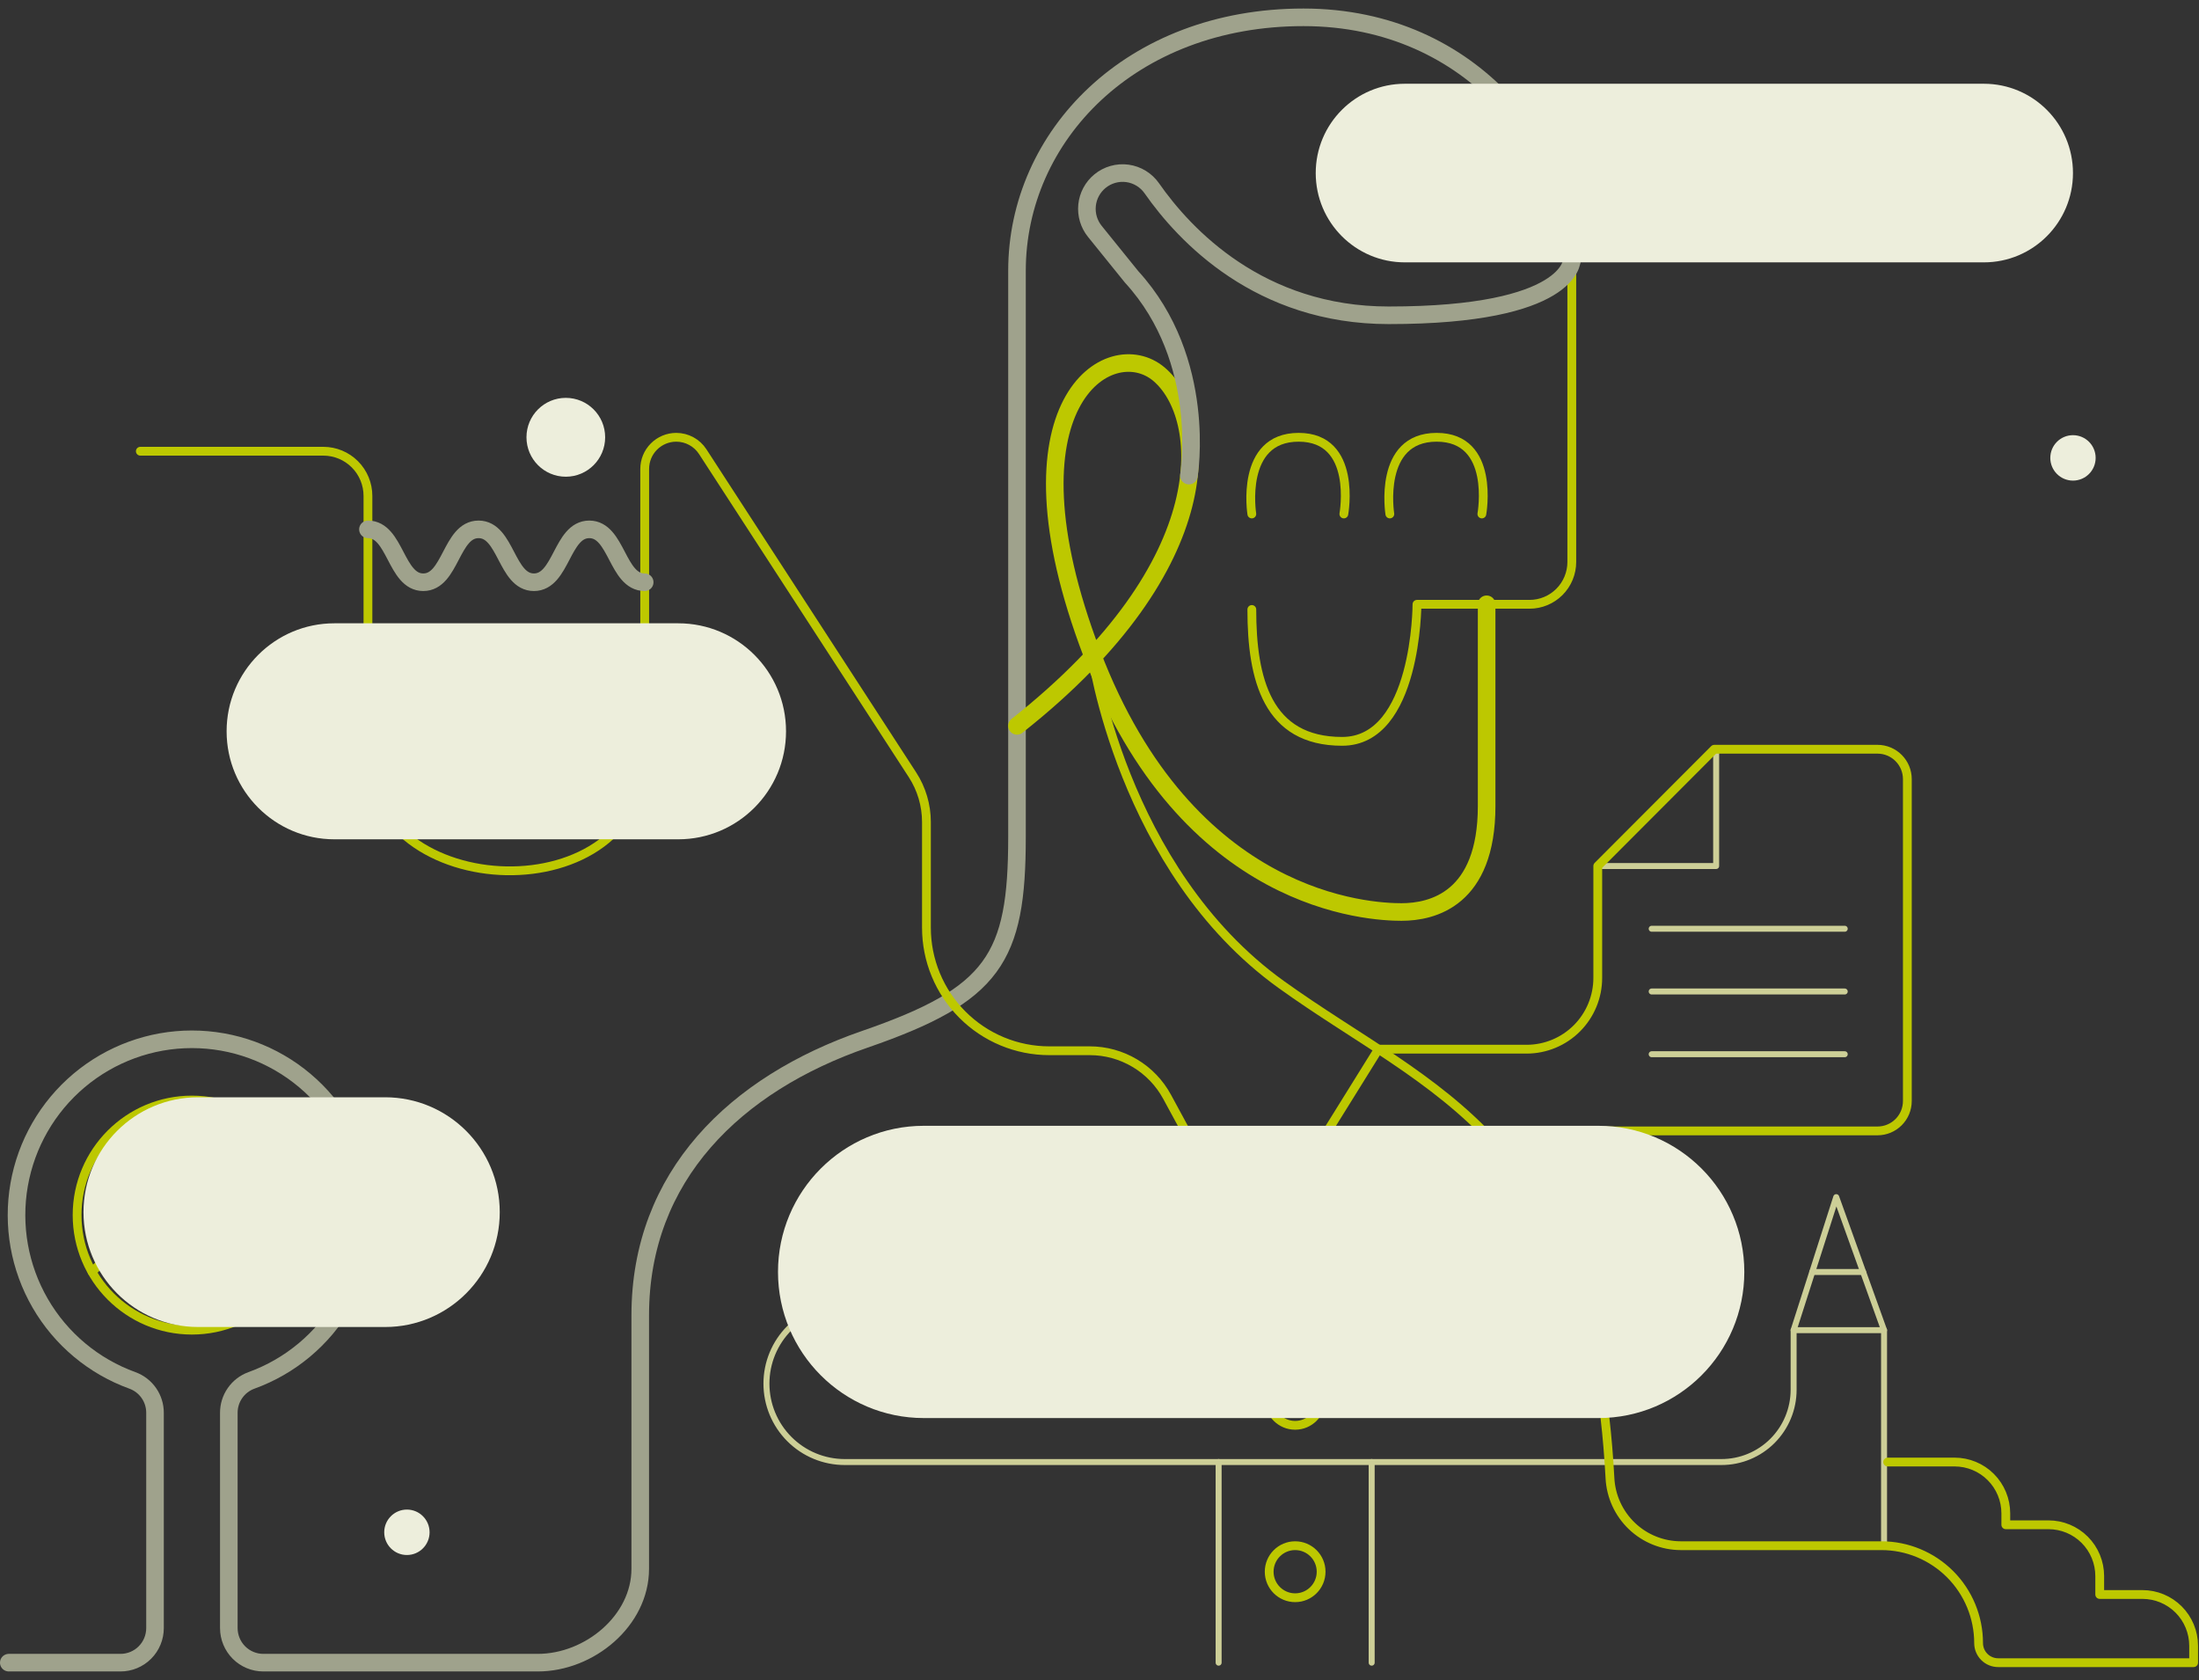 <svg xmlns="http://www.w3.org/2000/svg" width="250" height="191" viewBox="0 0 250 191" fill="none"><rect x="0" y="0" width="250" height="191" fill="#333333" stroke="none"/><path d="M169.013 147.992L160.742 134.103C160.445 133.605 160.026 133.191 159.524 132.901C159.023 132.611 158.455 132.454 157.876 132.446C157.297 132.437 156.726 132.578 156.216 132.853C155.707 133.129 155.276 133.531 154.965 134.02L145.173 149.437C144.867 149.92 144.444 150.317 143.945 150.592C143.445 150.867 142.884 151.012 142.314 151.012C141.743 151.013 141.182 150.869 140.682 150.595C140.181 150.321 139.758 149.924 139.451 149.443L129.082 133.184C128.76 132.679 128.31 132.269 127.779 131.994C127.248 131.719 126.654 131.59 126.057 131.619C125.46 131.648 124.881 131.835 124.379 132.16C123.877 132.486 123.47 132.938 123.199 133.472L118.14 143.428C117.381 144.921 116.226 146.174 114.801 147.049C113.376 147.924 111.737 148.388 110.066 148.388H96.032C93.672 148.388 91.409 149.327 89.741 150.999C88.072 152.671 87.135 154.939 87.135 157.304V157.304C87.135 159.669 88.072 161.936 89.741 163.608C91.409 165.281 93.672 166.22 96.032 166.22H195.711C197.886 166.22 199.972 165.354 201.51 163.813C203.048 162.272 203.913 160.181 203.913 158.002V151.226L208.757 136.103L214.194 151.226V175.731" stroke="#CDCF97" stroke-width="0.68" stroke-linecap="round" stroke-linejoin="round"></path><path d="M155.943 189.03V166.22" stroke="#CDCF97" stroke-width="0.68" stroke-linecap="round" stroke-linejoin="round"></path><path d="M138.543 189.03V166.22" stroke="#CDCF97" stroke-width="0.68" stroke-linecap="round" stroke-linejoin="round"></path><path d="M181.648 98.457H195.106V85.182" stroke="#CDCF97" stroke-width="0.68" stroke-linecap="round" stroke-linejoin="round"></path><path d="M187.777 105.59H209.724" stroke="#CDCF97" stroke-width="0.68" stroke-linecap="round" stroke-linejoin="round"></path><path d="M187.777 112.723H209.724" stroke="#CDCF97" stroke-width="0.68" stroke-linecap="round" stroke-linejoin="round"></path><path d="M187.777 119.856H209.724" stroke="#CDCF97" stroke-width="0.68" stroke-linecap="round" stroke-linejoin="round"></path><path d="M203.913 151.226H214.194" stroke="#CDCF97" stroke-width="0.68" stroke-linecap="round" stroke-linejoin="round"></path><path d="M206.031 144.612H211.816" stroke="#CDCF97" stroke-width="0.68" stroke-linecap="round" stroke-linejoin="round"></path><path d="M21.819 151.226C29.029 151.226 34.873 145.369 34.873 138.144C34.873 130.92 29.029 125.063 21.819 125.063C14.609 125.063 8.765 130.92 8.765 138.144C8.765 145.369 14.609 151.226 21.819 151.226Z" stroke="#BDC800" stroke-linecap="round" stroke-linejoin="round"></path><path d="M178.694 29.603V63.891C178.694 64.523 178.57 65.148 178.329 65.732C178.088 66.316 177.734 66.846 177.288 67.293C176.842 67.74 176.313 68.094 175.73 68.336C175.147 68.578 174.523 68.703 173.892 68.703H161.092C161.092 68.703 161.092 84.284 152.585 84.284C144.077 84.284 142.317 77.228 142.317 69.291" stroke="#BDC800" stroke-linecap="round" stroke-linejoin="round"></path><path d="M1 189.029H13.699C14.74 189.029 15.738 188.615 16.474 187.878C17.21 187.14 17.623 186.14 17.623 185.097V160.622C17.625 159.818 17.379 159.033 16.919 158.374C16.46 157.715 15.809 157.214 15.055 156.94C10.639 155.344 6.927 152.239 4.571 148.171C2.215 144.103 1.367 139.333 2.175 134.7C2.983 130.066 5.397 125.867 8.99 122.842C12.584 119.816 17.128 118.157 21.821 118.158C26.515 118.158 31.058 119.818 34.651 122.845C38.244 125.871 40.656 130.071 41.464 134.704C42.271 139.338 41.422 144.108 39.065 148.175C36.708 152.243 32.995 155.347 28.579 156.941C27.826 157.216 27.175 157.717 26.717 158.376C26.258 159.035 26.013 159.819 26.015 160.622V185.097C26.015 186.14 26.428 187.14 27.164 187.878C27.9 188.615 28.898 189.029 29.939 189.029H61.139C67.019 189.029 72.787 184.253 72.787 178.36V149.547C72.787 133.672 83.642 123.228 98.31 118.161C112.979 113.094 115.62 108.978 115.62 95.161V30.779C115.62 15.492 128.528 1.969 148.184 1.969C167.84 1.969 178.694 17.844 178.694 29.603" stroke="#9FA28C" stroke-width="2" stroke-linecap="round" stroke-linejoin="round"></path><path d="M169.013 68.702V91.633C169.013 102.216 162.853 103.686 159.332 103.686C155.812 103.686 134.982 102.804 124.127 74.288C113.273 45.772 126.181 37.834 131.755 42.538C137.329 47.242 139.089 63.999 115.62 82.52" stroke="#BDC800" stroke-width="2" stroke-linecap="round" stroke-linejoin="round"></path><path d="M124.127 74.289C124.127 74.289 127.471 98.854 145.662 111.931C162.783 124.24 180.956 129.176 183.033 168.045C183.138 170.115 184.031 172.067 185.529 173.497C187.027 174.927 189.016 175.727 191.085 175.731H213.894C216.824 175.731 219.635 176.898 221.707 178.974C223.779 181.051 224.943 183.867 224.943 186.804V186.804C224.943 187.394 225.178 187.961 225.594 188.378C226.011 188.796 226.576 189.03 227.166 189.03H249.39V187.112C249.39 185.565 248.777 184.081 247.685 182.987C246.594 181.893 245.113 181.279 243.569 181.279H238.713V179.186C238.713 177.639 238.1 176.155 237.008 175.061C235.916 173.967 234.436 173.353 232.892 173.353H228.036V172.053C228.036 170.506 227.422 169.022 226.331 167.928C225.239 166.834 223.759 166.22 222.215 166.22H214.606" stroke="#BDC800" stroke-linecap="round" stroke-linejoin="round"></path><path d="M15.953 51.3H36.76C38.105 51.3 39.395 51.836 40.346 52.789C41.297 53.742 41.831 55.034 41.831 56.382V85.776C41.831 102.816 73.294 104.005 73.294 85.776V53.312C73.294 52.358 73.672 51.443 74.345 50.769C75.018 50.094 75.931 49.715 76.883 49.715V49.715C77.481 49.715 78.069 49.865 78.594 50.151C79.12 50.436 79.566 50.849 79.892 51.351L103.733 88.079C104.772 89.68 105.325 91.549 105.325 93.459V105.467C105.325 107.304 105.686 109.124 106.388 110.821C107.09 112.519 108.119 114.062 109.415 115.361C110.712 116.661 112.251 117.691 113.945 118.394C115.64 119.098 117.455 119.46 119.289 119.46H123.897C125.696 119.46 127.462 119.946 129.008 120.867C130.555 121.788 131.824 123.11 132.684 124.694L139.534 137.317C139.817 137.839 140.233 138.278 140.738 138.589C141.244 138.901 141.822 139.074 142.415 139.091C143.008 139.109 143.595 138.97 144.118 138.689C144.641 138.408 145.081 137.995 145.395 137.49L156.714 119.283H173.557C174.62 119.283 175.672 119.073 176.653 118.665C177.635 118.258 178.526 117.661 179.278 116.908C180.029 116.155 180.625 115.262 181.031 114.278C181.438 113.295 181.647 112.24 181.647 111.176V98.457L194.895 85.181H213.451C213.897 85.181 214.338 85.269 214.749 85.44C215.161 85.611 215.535 85.861 215.849 86.177C216.164 86.492 216.414 86.867 216.585 87.279C216.755 87.692 216.843 88.133 216.843 88.58V125.175C216.843 126.076 216.485 126.941 215.849 127.578C215.213 128.215 214.351 128.573 213.451 128.573H181.647" stroke="#BDC800" stroke-linecap="round" stroke-linejoin="round"></path><path d="M41.831 60.183C44.976 60.183 44.976 66.195 48.121 66.195C51.265 66.195 51.265 60.183 54.408 60.183C57.554 60.183 57.554 66.195 60.7 66.195C63.849 66.195 63.849 60.183 66.997 60.183C70.145 60.183 70.145 66.195 73.294 66.195" stroke="#9FA28C" stroke-width="2" stroke-linecap="round" stroke-linejoin="round"></path><path d="M142.316 58.434C142.316 58.434 140.916 49.715 147.639 49.715C154.361 49.715 152.78 58.434 152.78 58.434" stroke="#BDC800" stroke-linecap="round" stroke-linejoin="round"></path><path d="M158.007 58.434C158.007 58.434 156.607 49.715 163.329 49.715C170.052 49.715 168.47 58.434 168.47 58.434" stroke="#BDC800" stroke-linecap="round" stroke-linejoin="round"></path><path d="M135.165 54.074C135.165 54.074 137.357 40.997 128.657 31.486L124.47 26.304C123.796 25.469 123.478 24.401 123.586 23.333C123.695 22.265 124.22 21.282 125.048 20.601V20.601C125.48 20.244 125.981 19.982 126.519 19.829C127.058 19.676 127.622 19.636 128.176 19.712C128.73 19.789 129.263 19.979 129.74 20.271C130.218 20.564 130.629 20.952 130.95 21.412C134.681 26.754 143.19 35.846 157.886 35.846C178.694 35.846 178.694 29.603 178.694 29.603" stroke="#9FA28C" stroke-width="2" stroke-linecap="round" stroke-linejoin="round"></path><path d="M28.266 126.771L10.468 144.606" stroke="#BDC800" stroke-linecap="round" stroke-linejoin="round"></path><path d="M33.154 131.659L20.879 143.959" stroke="#BDC800" stroke-linecap="round" stroke-linejoin="round"></path><path d="M147.243 181.647C148.873 181.647 150.195 180.322 150.195 178.689C150.195 177.055 148.873 175.73 147.243 175.73C145.613 175.73 144.291 177.055 144.291 178.689C144.291 180.322 145.613 181.647 147.243 181.647Z" stroke="#BDC800" stroke-linecap="round" stroke-linejoin="round"></path><path d="M147.243 162.045C148.873 162.045 150.195 160.721 150.195 159.087C150.195 157.453 148.873 156.129 147.243 156.129C145.613 156.129 144.291 157.453 144.291 159.087C144.291 160.721 145.613 162.045 147.243 162.045Z" stroke="#BDC800" stroke-linecap="round" stroke-linejoin="round"></path><g style="mix-blend-mode:multiply"><path d="M46.26 176.79C47.684 176.79 48.838 175.633 48.838 174.207C48.838 172.78 47.684 171.624 46.26 171.624C44.837 171.624 43.682 172.78 43.682 174.207C43.682 175.633 44.837 176.79 46.26 176.79Z" fill="#EDEEDC"></path></g><g style="mix-blend-mode:multiply"><path d="M225.541 9.522H159.713C154.118 9.522 149.582 14.068 149.582 19.675V19.675C149.582 25.282 154.118 29.828 159.713 29.828H225.541C231.136 29.828 235.672 25.282 235.672 19.675V19.675C235.672 14.068 231.136 9.522 225.541 9.522Z" fill="#EDEEDC"></path></g><g style="mix-blend-mode:multiply"><path d="M43.785 124.75H22.523C15.326 124.75 9.492 130.597 9.492 137.809V137.809C9.492 145.021 15.326 150.868 22.523 150.868H43.785C50.982 150.868 56.816 145.021 56.816 137.809V137.809C56.816 130.597 50.982 124.75 43.785 124.75Z" fill="#EDEEDC"></path></g><g style="mix-blend-mode:multiply"><path d="M235.673 54.641C237.096 54.641 238.25 53.484 238.25 52.058C238.25 50.631 237.096 49.475 235.673 49.475C234.249 49.475 233.095 50.631 233.095 52.058C233.095 53.484 234.249 54.641 235.673 54.641Z" fill="#EDEEDC"></path></g><g style="mix-blend-mode:multiply"><path d="M64.326 54.198C66.797 54.198 68.799 52.191 68.799 49.715C68.799 47.24 66.797 45.233 64.326 45.233C61.856 45.233 59.853 47.24 59.853 49.715C59.853 52.191 61.856 54.198 64.326 54.198Z" fill="#EDEEDC"></path></g><g style="mix-blend-mode:multiply"><path d="M181.729 127.993H105.028C95.872 127.993 88.449 135.431 88.449 144.606C88.449 153.782 95.872 161.22 105.028 161.22H181.729C190.886 161.22 198.308 153.782 198.308 144.606C198.308 135.431 190.886 127.993 181.729 127.993Z" fill="#EDEEDC"></path></g><g style="mix-blend-mode:multiply"><path d="M77.108 70.863H38.017C31.249 70.863 25.763 76.36 25.763 83.142C25.763 89.923 31.249 95.421 38.017 95.421H77.108C83.875 95.421 89.362 89.923 89.362 83.142C89.362 76.36 83.875 70.863 77.108 70.863Z" fill="#EDEEDC"></path></g></svg>